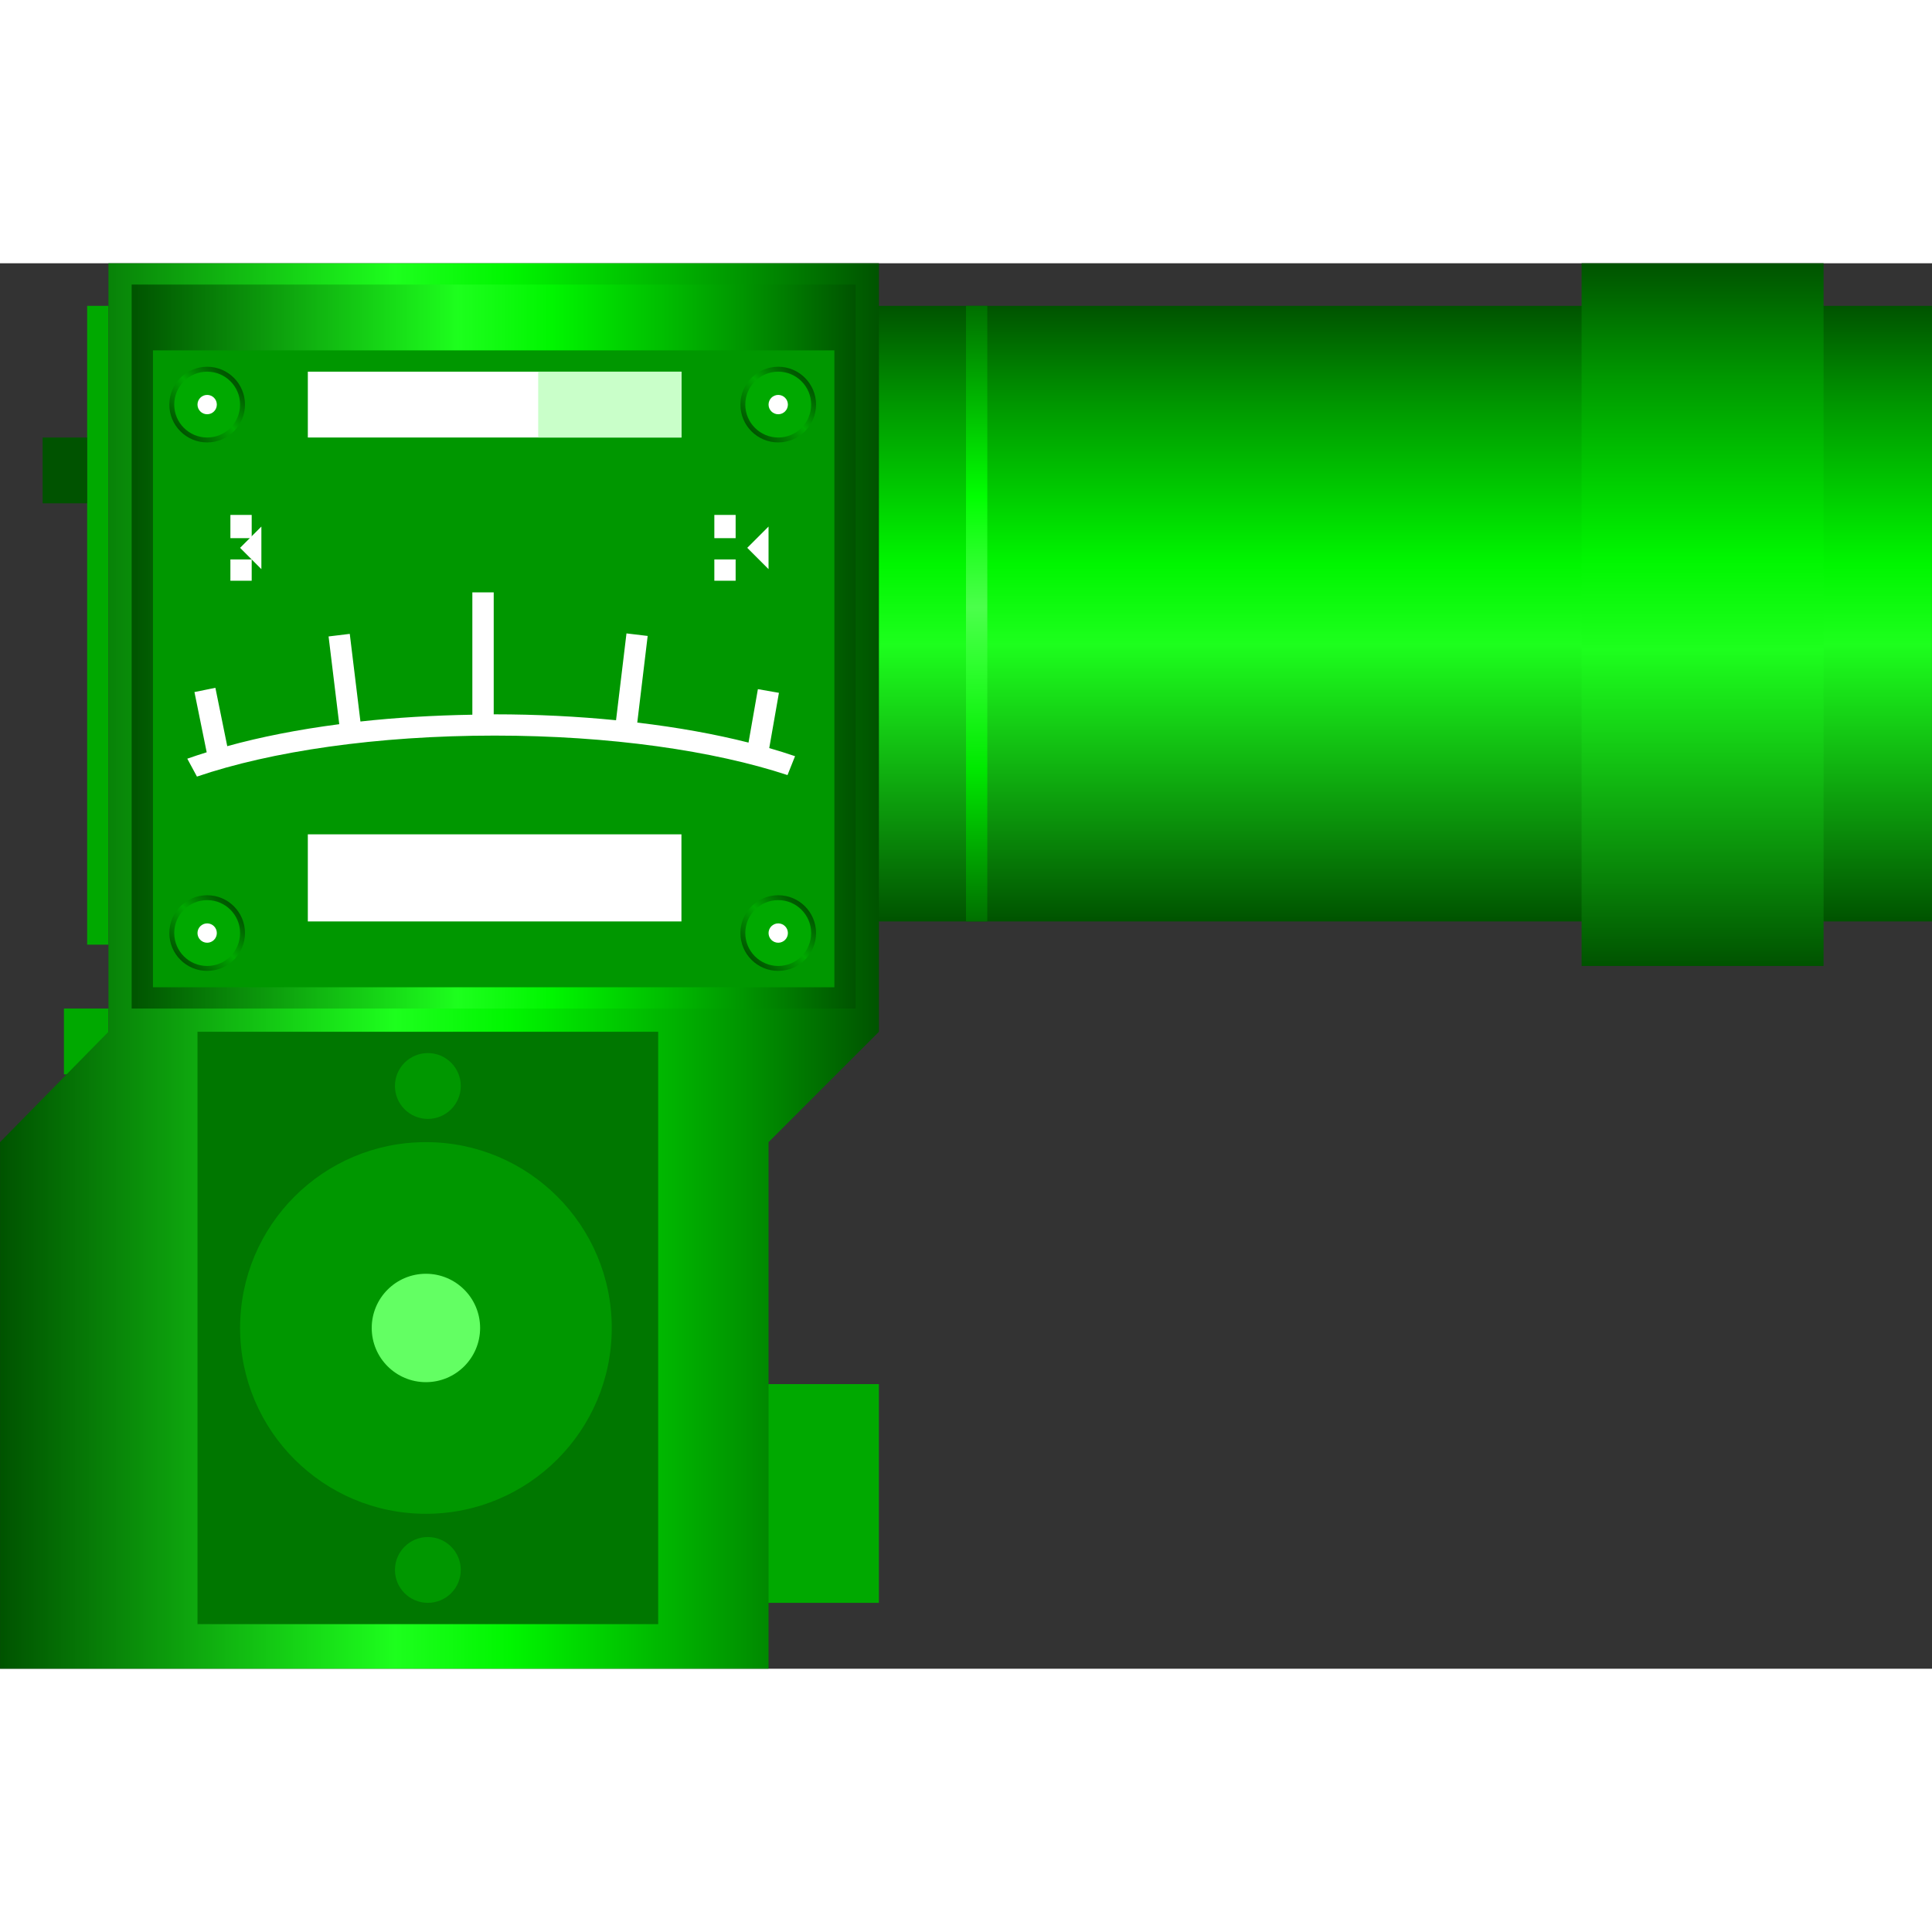 <!DOCTYPE svg PUBLIC "-//W3C//DTD SVG 1.1//EN" "http://www.w3.org/Graphics/SVG/1.1/DTD/svg11.dtd"><svg version="1.1" xmlns="http://www.w3.org/2000/svg" xmlns:xlink="http://www.w3.org/1999/xlink" width="64px" height="64px" viewBox="0 0 112.5 81.84" enable-background="new 0 0 112.5 81.84" xml:space="preserve">
<rect x="0" y="0" width="112.5" height="81.84" fill="#333333" stroke="none"/>
<g id="Group_Port">
	<linearGradient id="SVGID_1_" gradientUnits="userSpaceOnUse" x1="81.333" y1="38.325" x2="81.333" y2="2.481">
		<stop offset="0" style="stop-color:#005300" />
		<stop offset="0.45" style="stop-color:#1DFF1D" />
		<stop offset="0.58" style="stop-color:#00F600" />
		<stop offset="0.84" style="stop-color:#009700" />
		<stop offset="1" style="stop-color:#005300" />
	</linearGradient>
	<path fill="url(#SVGID_1_)" d="M50.169,2.48h62.329v35.845H50.169V2.48z" />
	<linearGradient id="SVGID_2_" gradientUnits="userSpaceOnUse" x1="99.141" y1="40.918" x2="99.141" y2="0">
		<stop offset="0" style="stop-color:#005300" />
		<stop offset="0.45" style="stop-color:#1DFF1D" />
		<stop offset="0.58" style="stop-color:#00F600" />
		<stop offset="0.84" style="stop-color:#009700" />
		<stop offset="1" style="stop-color:#005300" />
	</linearGradient>
	<path fill="url(#SVGID_2_)" d="M92.096,0h14.09v40.918h-14.09V0z" />
	<linearGradient id="SVGID_3_" gradientUnits="userSpaceOnUse" x1="56.871" y1="38.325" x2="56.871" y2="2.481">
		<stop offset="0" style="stop-color:#006F00" />
		<stop offset="0.01" style="stop-color:#007500" />
		<stop offset="0.25" style="stop-color:#00E900" />
		<stop offset="0.42" style="stop-color:#2FFF2F" />
		<stop offset="0.51" style="stop-color:#4BFF4B" />
		<stop offset="0.69" style="stop-color:#01FF01" />
		<stop offset="1" style="stop-color:#006F00" />
	</linearGradient>
	<path fill="url(#SVGID_3_)" d="M56.25,2.48h1.24v35.845h-1.24V2.48z" />
</g>
<g id="Group_Body">
	<path fill="#00A900" d="M43.114,65.266h8.063v12.737h-8.063V65.266z" />
	<path fill="#00A900" d="M3.722,43.397h2.593v3.833H3.722V43.397z" />
	<path fill="#00A900" d="M6.315,2.48h-1.24v37.197h1.24V2.48z" />
	<linearGradient id="SVGID_4_" gradientUnits="userSpaceOnUse" x1="0.002" y1="40.918" x2="51.178" y2="40.918">
		<stop offset="0" style="stop-color:#005300" />
		<stop offset="0.45" style="stop-color:#1DFF1D" />
		<stop offset="0.58" style="stop-color:#00F600" />
		<stop offset="0.84" style="stop-color:#009700" />
		<stop offset="1" style="stop-color:#005300" />
	</linearGradient>
	<path fill="url(#SVGID_4_)" d="M0.002,81.836v-30.66l6.313-6.426V0h44.863v44.75l-6.425,6.426v30.66H0.002z" />
	<path fill="#005300" d="M2.482,10.146h2.592v3.832H2.482V10.146z" />
	<path fill="#007700" d="M11.5,44.75h26.827v34.493H11.5V44.75z" />
	<linearGradient id="SVGID_5_" gradientUnits="userSpaceOnUse" x1="7.668" y1="22.319" x2="49.825" y2="22.319">
		<stop offset="0" style="stop-color:#005300" />
		<stop offset="0.45" style="stop-color:#1DFF1D" />
		<stop offset="0.58" style="stop-color:#00F600" />
		<stop offset="0.84" style="stop-color:#009700" />
		<stop offset="1" style="stop-color:#005300" />
	</linearGradient>
	<path fill="url(#SVGID_5_)" d="M7.667,1.24h42.157v42.157H7.667V1.24" />
</g>
<g id="Group_1">
	<circle fill="#009700" cx="24.801" cy="61.997" r="10.821" />
	<circle fill="#63FF63" cx="24.801" cy="61.997" r="3.156" />
	<circle fill="#009700" cx="24.914" cy="47.907" r="1.917" />
	<circle fill="#009700" cx="24.914" cy="76.087" r="1.916" />
</g>
<g id="Group_MeterBody">
	<path fill="#009700" d="M8.907,5.072h39.678v37.086H8.907V5.072z" />
</g>
<g id="Group_Bolt">
	<linearGradient id="SVGID_6_" gradientUnits="userSpaceOnUse" x1="10.507" y1="40.56" x2="13.621" y2="37.446">
		<stop offset="0" style="stop-color:#005300" />
		<stop offset="0.52" style="stop-color:#00A900" />
		<stop offset="0.72" style="stop-color:#008100" />
		<stop offset="0.91" style="stop-color:#005F00" />
		<stop offset="1" style="stop-color:#005300" />
	</linearGradient>
	<circle fill="url(#SVGID_6_)" cx="12.063" cy="39.002" r="2.202" />
	<linearGradient id="SVGID_7_" gradientUnits="userSpaceOnUse" x1="10.507" y1="9.787" x2="13.621" y2="6.673">
		<stop offset="0" style="stop-color:#005300" />
		<stop offset="0.52" style="stop-color:#00A900" />
		<stop offset="0.72" style="stop-color:#008100" />
		<stop offset="0.91" style="stop-color:#005F00" />
		<stop offset="1" style="stop-color:#005300" />
	</linearGradient>
	<circle fill="url(#SVGID_7_)" cx="12.063" cy="8.229" r="2.202" />
	<linearGradient id="SVGID_8_" gradientUnits="userSpaceOnUse" x1="43.76" y1="9.787" x2="46.874" y2="6.673">
		<stop offset="0" style="stop-color:#005300" />
		<stop offset="0.52" style="stop-color:#00A900" />
		<stop offset="0.72" style="stop-color:#008100" />
		<stop offset="0.91" style="stop-color:#005F00" />
		<stop offset="1" style="stop-color:#005300" />
	</linearGradient>
	<circle fill="url(#SVGID_8_)" cx="45.316" cy="8.229" r="2.202" />
	<linearGradient id="SVGID_9_" gradientUnits="userSpaceOnUse" x1="43.76" y1="40.56" x2="46.874" y2="37.446">
		<stop offset="0" style="stop-color:#005300" />
		<stop offset="0.52" style="stop-color:#00A900" />
		<stop offset="0.72" style="stop-color:#008100" />
		<stop offset="0.91" style="stop-color:#005F00" />
		<stop offset="1" style="stop-color:#005300" />
	</linearGradient>
	<circle fill="url(#SVGID_9_)" cx="45.316" cy="39.002" r="2.202" />
	<circle fill="#00A900" cx="12.063" cy="8.229" r="1.917" />
	<circle fill="#00A900" cx="45.316" cy="8.229" r="1.917" />
	<circle fill="#00A900" cx="12.063" cy="39.001" r="1.917" />
	<circle fill="#00A900" cx="45.316" cy="39.001" r="1.917" />
	<circle cx="12.063" cy="8.229" r="0.563" fill="#FFFFFF" />
	<circle cx="45.316" cy="8.229" r="0.563" fill="#FFFFFF" />
	<circle cx="12.063" cy="39.002" r="0.563" fill="#FFFFFF" />
	<circle cx="45.316" cy="39.002" r="0.563" fill="#FFFFFF" />
</g>
<g id="Group_Reading">
	<path fill="#FFFFFF" d="M17.925,33.253H39.68v5.072H17.925V33.253z" />
	<path fill="#FFFFFF" d="M17.925,6.313H39.68v3.833H17.925V6.313z" />
	<path fill="#FFFFFF" d="M44.752,17.811l-1.24-1.24l1.24-1.24V17.811z" />
	<path fill="#FFFFFF" d="M41.596,14.654h1.24v1.353h-1.24V14.654z" />
	<path fill="#FFFFFF" d="M41.596,17.246h1.24v1.24h-1.24V17.246z" />
	<path fill="#FFFFFF" d="M13.416,14.654h1.24v1.353h-1.24V14.654z" />
	<path fill="#FFFFFF" d="M13.416,17.246h1.24v1.24h-1.24V17.246z" />
	<path fill="#FFFFFF" d="M15.22,17.811l-1.24-1.24l1.24-1.24V17.811z" />
	<path fill="#C9FFC9" d="M31.339,6.313h8.341v3.833h-8.341V6.313z" />
	<path fill="#FFFFFF" d="M44.793,28.231l0.564-3.218l-1.225-0.214l-0.546,3.112c-1.931-0.489-4.11-0.884-6.478-1.165l0.606-5.045   l-1.234-0.148l-0.608,5.056c-2.233-0.22-4.604-0.344-7.071-0.344c-0.018,0-0.035,0.001-0.052,0.001v-7.103h-1.244v7.124   c-2.271,0.039-4.463,0.169-6.517,0.396l-0.621-5.103l-1.234,0.15l0.622,5.109c-2.405,0.314-4.602,0.748-6.522,1.28l-0.691-3.399   l-1.219,0.248l0.713,3.507c-0.383,0.123-0.775,0.243-1.13,0.373l0.563,1.042c4.293-1.466,10.465-2.387,17.333-2.387   c6.725,0,12.774,0.886,17.055,2.299l0.438-1.1C45.82,28.538,45.313,28.383,44.793,28.231z" />
</g>
</svg>